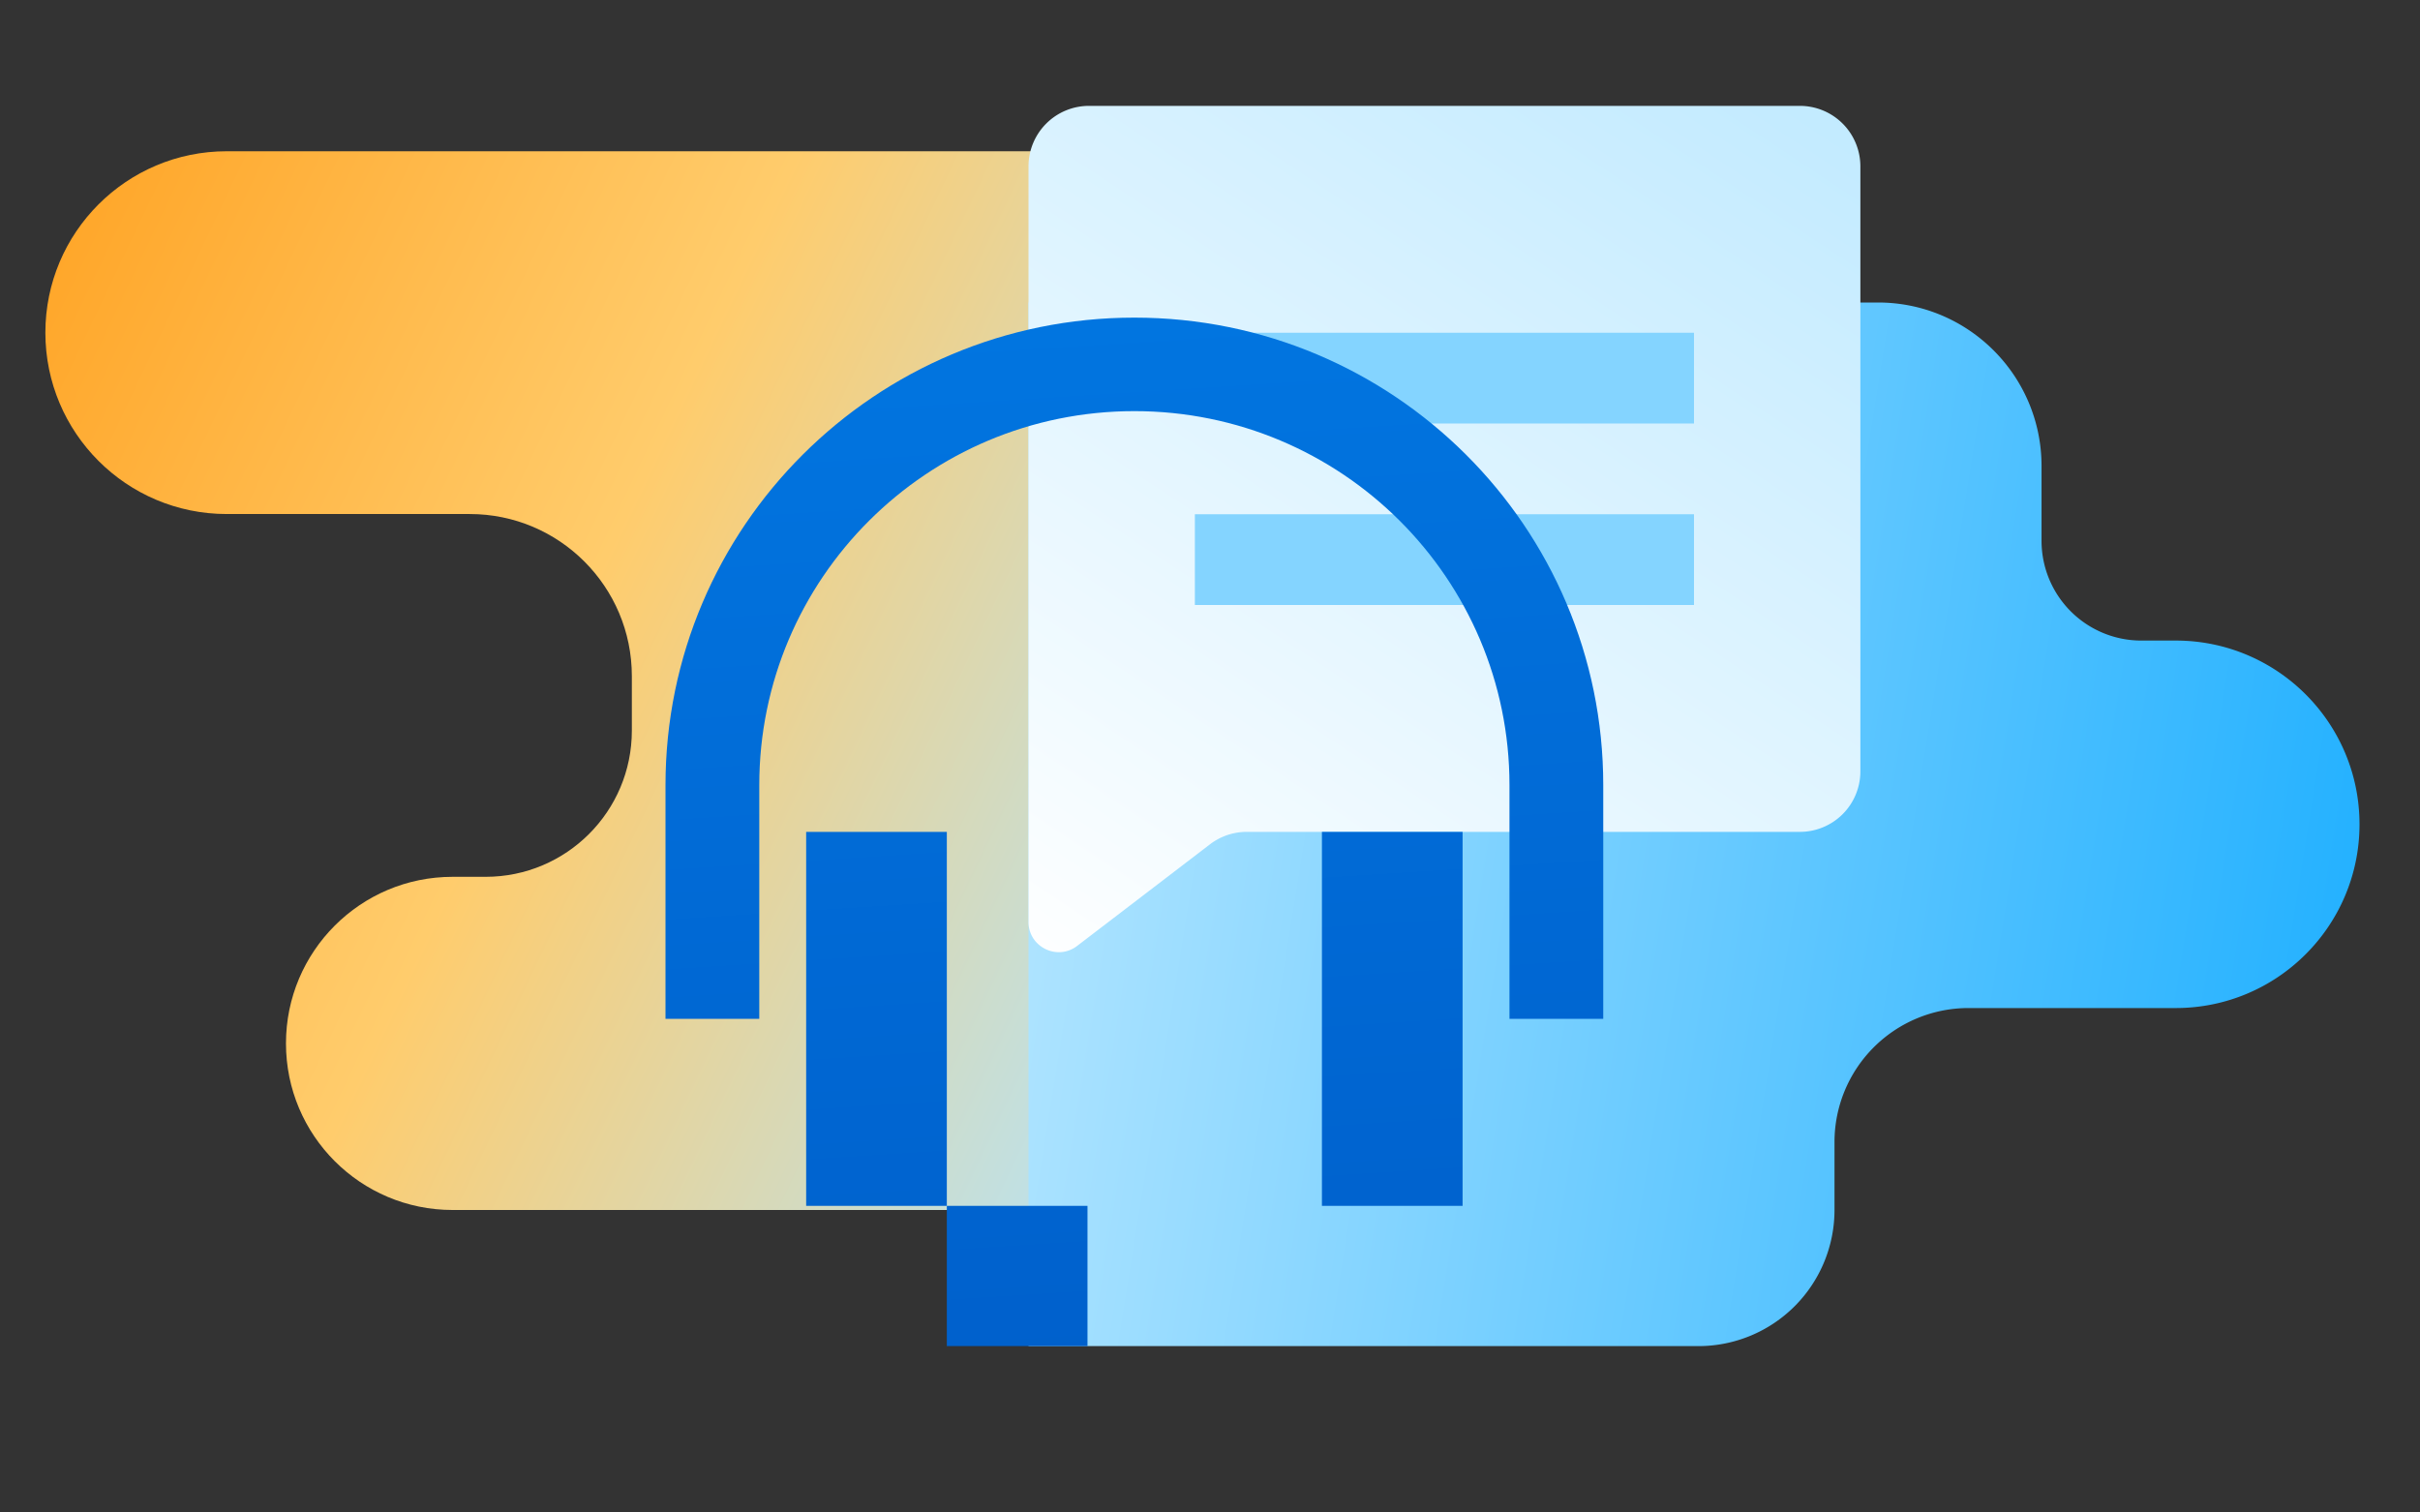 <svg width="160" height="100" fill="none" xmlns="http://www.w3.org/2000/svg">
    <rect width="100%" height="100%" fill="#333333" stroke="none"/>
    <path d="M14.993 10H89v70H29.922c-6.083 0-11.015-4.931-11.015-11.014 0-6.083 4.932-11.014 11.015-11.014h2.185c5.34 0 9.668-4.328 9.668-9.667v-3.602c0-5.919-4.799-10.717-10.718-10.717H14.993C8.369 33.986 3 28.616 3 21.993S8.37 10 14.993 10z"
          fill="url(#paint0_linear)"/>
    <path d="M68 89V20h56.162c5.973 0 10.816 4.842 10.816 10.816v4.94a6.595 6.595 0 006.595 6.596h2.279c6.709 0 12.148 5.439 12.148 12.148 0 6.71-5.439 12.148-12.148 12.148h-13.701a8.862 8.862 0 00-8.862 8.862V80a9 9 0 01-9 9H68z"
          fill="url(#paint1_linear)"/>
    <path d="M68 11a4 4 0 014-4h47a4 4 0 014 4v40a4 4 0 01-4 4H82.428a4 4 0 00-2.43.823l-8.783 6.718C69.9 63.547 68 62.609 68 60.952V11z"
          fill="url(#paint2_linear)"/>
    <path fill="#84D4FF" d="M82 22h30v6H82zM79 34h33v6H79z"/>
    <path fill-rule="evenodd" clip-rule="evenodd"
          d="M50.2 51.91c0-13.657 11.103-24.728 24.8-24.728 13.697 0 24.8 11.07 24.8 24.727v15.455h6.2V51.909C106 34.84 92.12 21 75 21c-17.12 0-31 13.839-31 30.91v15.454h6.2V51.909zm12.4 27.817h-9.3V55h9.3v24.727zM71.9 89h-9.3v-9.273h9.3V89zm15.5-9.273h9.3V55h-9.3v24.727z"
          fill="url(#paint3_linear)"/>
    <defs>
        <linearGradient id="paint0_linear" x1="-19.867" y1="22.727" x2="104.704" y2="81.964"
                        gradientUnits="userSpaceOnUse">
            <stop offset="0" stop-color="#FF960C"/>
            <stop offset=".436" stop-color="#FFCC6C"/>
            <stop offset=".823" stop-color="#B2E5FF"/>
        </linearGradient>
        <linearGradient id="paint1_linear" x1="178.489" y1="61.789" x2="68.034" y2="44.086"
                        gradientUnits="userSpaceOnUse">
            <stop offset="0" stop-color="#00A4FF"/>
            <stop offset="1" stop-color="#B2E5FF"/>
        </linearGradient>
        <linearGradient id="paint2_linear" x1="123" y1="-16" x2="68.932" y2="65.617" gradientUnits="userSpaceOnUse">
            <stop offset="0" stop-color="#B2E5FF"/>
            <stop offset="1" stop-color="#fff"/>
        </linearGradient>
        <linearGradient id="paint3_linear" x1="75" y1="21" x2="79.816" y2="96.343" gradientUnits="userSpaceOnUse">
            <stop offset="0" stop-color="#0175E0"/>
            <stop offset="1" stop-color="#005ECA"/>
        </linearGradient>
    </defs>
</svg>
